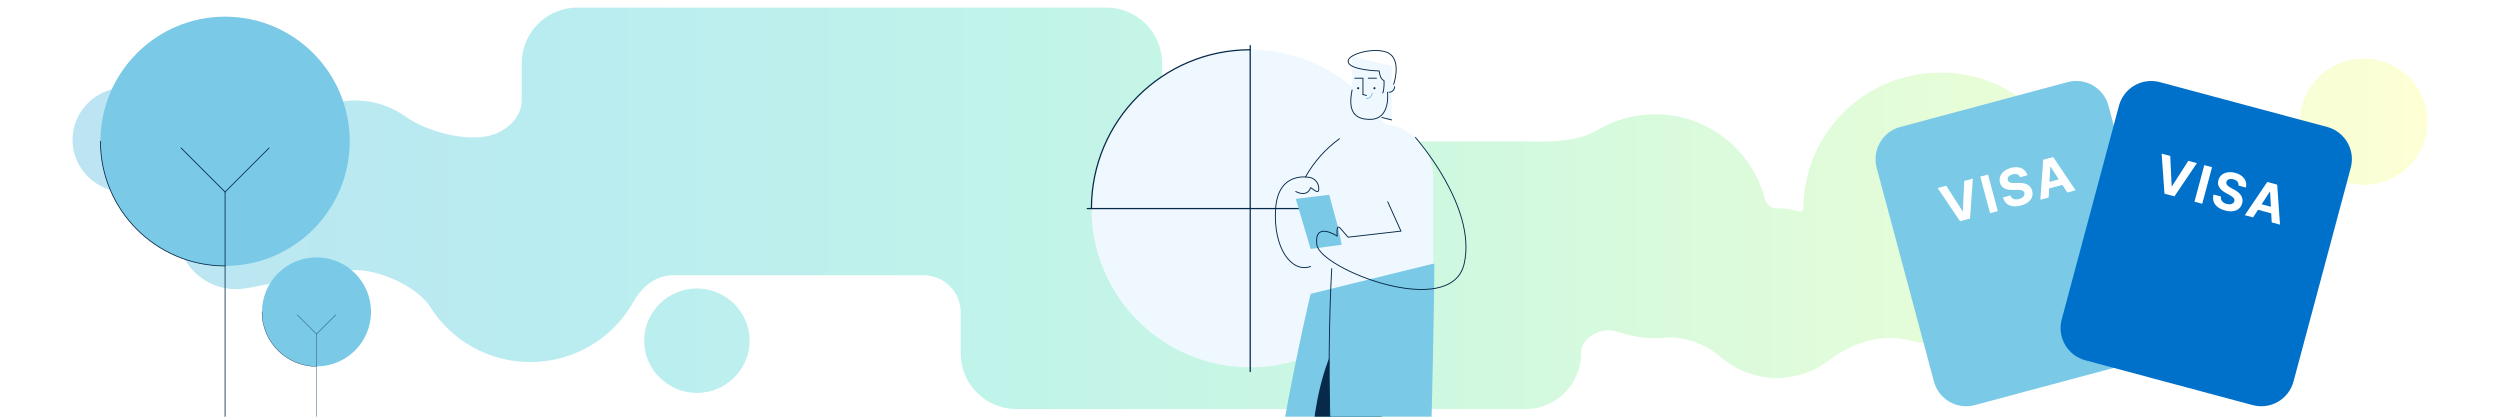 <svg width="1200" height="200" viewBox="0 0 1200 200" fill="none" xmlns="http://www.w3.org/2000/svg">
<g clip-path="url(#clip0_976_16427)">
<g opacity="0.5">
<path fill-rule="evenodd" clip-rule="evenodd" d="M250.419 30.374C250.419 15.608 262.39 3.638 277.156 3.638H531.083C545.849 3.638 557.819 15.608 557.819 30.374V50.055C557.819 59.899 565.799 67.879 575.643 67.879H732.169C732.454 67.879 732.737 67.883 733.019 67.892C743.896 68.232 757.443 68.017 766.797 62.458C774.943 57.616 784.447 54.832 794.542 54.832C819.762 54.832 841.287 72.204 847.188 95.634C847.834 98.2 850.213 100 852.859 100V100C856.617 100 860.267 100.509 863.741 101.462C864.704 101.727 865.677 100.999 865.677 100V100C865.677 64.012 895.124 34.837 931.449 34.837C967.774 34.837 997.221 64.012 997.221 100C997.221 135.988 967.774 165.163 931.449 165.163C925.738 165.163 920.197 164.442 914.913 163.086C902.987 160.026 887.85 165.222 878.123 172.77C871.125 178.2 862.336 181.439 852.859 181.439C842.633 181.439 833.209 177.669 825.972 171.445C818.75 165.233 808.717 161.297 799.226 162.115C797.681 162.248 796.119 162.316 794.542 162.316C788.29 162.316 782.264 161.248 776.647 159.284C769.025 156.62 758.906 161.552 758.906 169.626V169.626C758.906 184.392 746.935 196.362 732.169 196.362H487.872C473.105 196.362 461.135 184.392 461.135 169.626V149.945C461.135 140.101 453.155 132.121 443.311 132.121H322.908C314.832 132.121 308.017 137.729 304.089 144.785C294.467 162.074 275.89 173.786 254.553 173.786C234.365 173.786 216.649 163.301 206.649 147.529C200.309 137.529 182.528 129.653 170.688 129.653V129.653V129.653C156.48 129.653 131.754 136.166 117.729 138.44C116.26 138.678 114.754 138.802 113.222 138.802C97.863 138.802 85.151 126.35 85.151 110.991C85.151 95.631 97.863 83.18 113.222 83.18V83.18C120.591 83.18 130.35 78.201 133.541 71.558C140.171 57.76 154.414 48.214 170.688 48.214C179.612 48.214 187.925 51.085 194.708 55.953C204.872 63.249 224.749 68.58 236.627 64.648V64.648C243.981 62.214 250.419 55.92 250.419 48.173V30.374ZM60.124 42.042C46.275 42.042 34.814 53.269 34.814 67.117C34.814 80.966 46.275 92.193 60.124 92.193C73.973 92.193 85.434 80.966 85.434 67.117C85.434 53.269 73.973 42.042 60.124 42.042ZM309.203 163.532C309.203 149.684 320.664 138.457 334.513 138.457C348.362 138.457 359.823 149.684 359.823 163.532C359.823 177.381 348.362 188.608 334.513 188.608C320.664 188.608 309.203 177.381 309.203 163.532ZM1134.59 88.752C1151.49 88.752 1165.18 75.18 1165.18 58.439C1165.18 41.697 1151.49 28.126 1134.59 28.126C1117.69 28.126 1103.99 41.697 1103.99 58.439C1103.99 61.514 1104.45 64.483 1105.31 67.28C1106 69.528 1103.6 72.475 1101.25 72.475V72.475C1090.46 72.475 1081.7 81.146 1081.7 91.841C1081.7 102.536 1090.46 111.206 1101.25 111.206C1112.05 111.206 1120.8 102.536 1120.8 91.841V91.841C1120.8 89.432 1123.79 86.91 1126.1 87.571C1128.8 88.34 1131.64 88.752 1134.59 88.752ZM1044.92 148.163C1044.92 146.576 1042.74 145.215 1041.37 146.015C1036.82 148.667 1031.52 150.188 1025.87 150.188C1008.97 150.188 995.271 136.616 995.271 119.875C995.271 103.134 1008.97 89.562 1025.87 89.562C1042.76 89.562 1056.46 103.134 1056.46 119.875C1056.46 120.288 1056.45 120.699 1056.44 121.108C1056.3 124.465 1061.11 128.798 1064.47 128.798V128.798C1075.26 128.798 1084.01 137.468 1084.01 148.163C1084.01 158.858 1075.26 167.529 1064.47 167.529C1053.67 167.529 1044.92 158.858 1044.92 148.163V148.163ZM579.123 63.122C588.207 63.122 595.571 55.827 595.571 46.827C595.571 37.827 588.207 30.532 579.123 30.532C570.04 30.532 562.676 37.827 562.676 46.827C562.676 55.827 570.04 63.122 579.123 63.122Z" fill="url(#paint0_linear_976_16427)"/>
</g>
<path d="M600.102 176.317C642.194 176.317 676.317 142.194 676.317 100.102C676.317 58.009 642.194 23.887 600.102 23.887C558.009 23.887 523.887 58.009 523.887 100.102C523.887 142.194 558.009 176.317 600.102 176.317Z" fill="#F0F8FF"/>
<path d="M600.102 21.898V178.306" stroke="#07294A" stroke-width="0.611" stroke-linecap="round" stroke-linejoin="round"/>
<path d="M678.306 100.102H521.897" stroke="#07294A" stroke-width="0.611" stroke-linecap="round" stroke-linejoin="round"/>
<path d="M523.887 100.102C523.887 58.009 558.009 23.887 600.102 23.887" stroke="#07294A" stroke-width="0.611" stroke-linecap="round" stroke-linejoin="round"/>
<path d="M605.695 301.911C604.082 245.991 629.088 141.032 629.088 141.032L663.241 117.484V227.172L631.064 309.234H600.953L605.695 301.911Z" fill="#79C9E7"/>
<path d="M629.088 227.412C629.088 185.687 641.498 151.863 656.807 151.863C659.106 151.902 661.343 152.615 663.241 153.913V227.172L639.775 287.017C633.271 273.192 629.088 251.634 629.088 227.412Z" fill="#07294A"/>
<path d="M639.234 128.925C639.234 128.925 631.998 247.039 652.437 302.961L648.167 309.234H684.52C684.52 309.234 688.492 159 688.492 126.574L639.234 128.925Z" fill="#79C9E7"/>
<path d="M648.992 37.54V52.89L668.008 57.563V31.659L648.992 26.986V37.54Z" fill="#F0F8FF"/>
<path d="M659.734 42.85C659.453 42.85 659.225 42.623 659.225 42.342C659.225 42.061 659.453 41.834 659.734 41.834C660.015 41.834 660.242 42.061 660.242 42.342C660.242 42.623 660.015 42.85 659.734 42.85Z" fill="#07294A"/>
<path d="M651.925 42.85C651.644 42.85 651.416 42.623 651.416 42.342C651.416 42.061 651.644 41.834 651.925 41.834C652.205 41.834 652.433 42.061 652.433 42.342C652.433 42.623 652.205 42.85 651.925 42.85Z" fill="#07294A"/>
<path d="M654.216 45.375V37.54H650.29" stroke="#07294A" stroke-width="0.451" stroke-linecap="round" stroke-linejoin="round"/>
<path d="M660.692 37.54H656.766" stroke="#07294A" stroke-width="0.451" stroke-linecap="round" stroke-linejoin="round"/>
<path d="M666.755 41.554V44.275C668.223 44.275 669.413 43.085 669.413 41.617C669.413 41.536 669.409 41.455 669.402 41.376C669.253 39.725 666.755 39.897 666.755 41.554Z" fill="#F0F8FF"/>
<path d="M666.755 44.275C668.223 44.275 669.413 43.085 669.413 41.618" stroke="#07294A" stroke-width="0.451" stroke-linecap="round" stroke-linejoin="round"/>
<path d="M655.933 47.306C656.646 47.306 657.33 47.023 657.834 46.519C658.339 46.014 658.622 45.33 658.622 44.617" stroke="#79C9E7" stroke-width="0.451" stroke-linecap="round" stroke-linejoin="round"/>
<path d="M663.241 56.392L668.008 57.563" stroke="#07294A" stroke-width="0.451" stroke-linecap="round" stroke-linejoin="round"/>
<path d="M654.216 45.381L655.932 45.803" stroke="#07294A" stroke-width="0.451" stroke-linecap="round" stroke-linejoin="round"/>
<path d="M666.004 44.275C666.004 44.275 667.618 57.052 657.939 57.291C648.26 57.53 647.454 51.018 648.992 43.191" stroke="#07294A" stroke-width="0.451" stroke-linecap="round" stroke-linejoin="round"/>
<path d="M668.949 40.494C668.949 40.494 672.517 30.286 667.438 26.103C662.36 21.921 646.527 25.506 647.125 29.628C647.722 33.751 662.001 34.05 662.001 34.05C662.001 34.05 662.3 37.993 664.332 38.65C664.332 38.65 664.571 42.517 663.734 44.617" stroke="#07294A" stroke-width="0.451" stroke-linecap="round" stroke-linejoin="round"/>
<path d="M687.912 85.051V126.574L629.088 141.032V94.786C629.088 78.388 640.283 64.109 656.207 60.195H656.207C663.844 58.318 671.919 60.056 678.108 64.908C684.297 69.76 687.912 77.187 687.912 85.051V85.051Z" fill="#F0F8FF"/>
<path d="M642.27 109.047L637.991 93.497L621.972 95.469L629.088 119.487L644.018 117.484" fill="#79C9E7"/>
<path d="M639.234 128.925C639.234 128.925 631.998 247.039 652.437 302.961" stroke="#07294A" stroke-width="0.451" stroke-linecap="round" stroke-linejoin="round"/>
<path d="M679.404 65.996C679.404 65.996 709.022 99.188 702.808 126.574C696.595 153.96 633.56 129.043 632.097 117.484C630.635 105.924 641.867 113.333 641.867 113.333C641.867 113.333 641.158 107.149 643.308 109.539C645.458 111.929 647.087 113.85 647.087 113.85L672.457 110.943L666.105 96.843" stroke="#07294A" stroke-width="0.451" stroke-linecap="round" stroke-linejoin="round"/>
<path d="M621.971 91.941C627.886 94.866 629.088 90.092 629.088 90.092C630.11 90.45 633.359 94.067 632.995 90.092C632.832 87.821 631.273 85.891 629.088 85.252C629.088 85.252 613.547 81.346 612.293 100.237C611.038 119.128 620.009 131.191 629.088 127.911" stroke="#07294A" stroke-width="0.451" stroke-linecap="round" stroke-linejoin="round"/>
<path d="M642.958 66.575C636.249 71.438 630.679 77.704 626.637 84.937" stroke="#07294A" stroke-width="0.451" stroke-linecap="round" stroke-linejoin="round"/>
<path d="M108.038 127.645C74.999 127.645 48.215 100.862 48.215 67.823C48.215 34.783 74.999 8 108.038 8C141.077 8 167.86 34.783 167.86 67.823C167.86 100.862 141.077 127.645 108.038 127.645Z" fill="#79C9E7"/>
<path d="M48.215 67.823C48.215 100.862 74.999 127.645 108.038 127.645" stroke="#07294A" stroke-width="0.397" stroke-linecap="round" stroke-linejoin="round"/>
<path d="M108.038 92.155V213.149" stroke="#07294A" stroke-width="0.397" stroke-linecap="round" stroke-linejoin="round"/>
<path d="M86.892 71.009L108.038 92.155L129.183 71.009" stroke="#07294A" stroke-width="0.397" stroke-linecap="round" stroke-linejoin="round"/>
<path d="M151.924 175.87C137.474 175.87 125.759 164.156 125.759 149.705C125.759 135.254 137.474 123.54 151.924 123.54C166.375 123.54 178.089 135.254 178.089 149.705C178.089 164.156 166.375 175.87 151.924 175.87Z" fill="#79C9E7"/>
<path d="M125.759 149.705C125.759 164.156 137.474 175.87 151.924 175.87" stroke="#07294A" stroke-width="0.174" stroke-linecap="round" stroke-linejoin="round"/>
<path d="M151.925 160.347V213.267" stroke="#07294A" stroke-width="0.174" stroke-linecap="round" stroke-linejoin="round"/>
<path d="M142.676 151.099L151.924 160.348L161.173 151.099" stroke="#07294A" stroke-width="0.174" stroke-linecap="round" stroke-linejoin="round"/>
<g filter="url(#filter0_d_976_16427)">
<path d="M900.803 76.543C898.516 68.007 903.581 59.234 912.117 56.947L992.463 35.418C1001 33.131 1009.77 38.196 1012.06 46.732L1039.55 149.329C1041.84 157.865 1036.77 166.638 1028.24 168.925L947.89 190.454C939.355 192.741 930.581 187.676 928.294 179.14L900.803 76.543Z" fill="#79C9E7"/>
<path d="M983.36 90.805L979.38 91.871L980.738 72.68L985.524 71.397L996.286 87.341L992.306 88.408L984.275 76.034L984.138 76.071L983.36 90.805ZM981.261 83.967L990.662 81.448L991.439 84.347L982.038 86.866L981.261 83.967Z" fill="white"/>
<path d="M969.633 81.07C969.379 80.397 968.94 79.938 968.317 79.694C967.694 79.451 966.937 79.448 966.045 79.687C965.439 79.85 964.95 80.073 964.578 80.356C964.205 80.634 963.947 80.951 963.804 81.308C963.666 81.664 963.648 82.03 963.749 82.408C963.822 82.725 963.961 82.982 964.167 83.178C964.378 83.373 964.636 83.521 964.939 83.624C965.241 83.721 965.577 83.787 965.948 83.822C966.318 83.852 966.706 83.859 967.112 83.842L968.791 83.796C969.603 83.762 970.368 83.803 971.085 83.917C971.802 84.031 972.451 84.234 973.032 84.526C973.613 84.818 974.107 85.212 974.516 85.71C974.931 86.205 975.239 86.818 975.441 87.549C975.724 88.625 975.699 89.631 975.367 90.565C975.04 91.493 974.425 92.31 973.524 93.018C972.626 93.718 971.463 94.259 970.033 94.642C968.615 95.022 967.322 95.136 966.153 94.983C964.99 94.829 964 94.405 963.183 93.711C962.37 93.009 961.78 92.03 961.413 90.774L965.007 89.811C965.204 90.39 965.505 90.836 965.908 91.151C966.315 91.459 966.797 91.645 967.354 91.71C967.915 91.769 968.516 91.712 969.156 91.54C969.785 91.372 970.307 91.134 970.721 90.827C971.141 90.518 971.436 90.166 971.606 89.771C971.776 89.376 971.804 88.968 971.691 88.544C971.585 88.15 971.379 87.85 971.072 87.644C970.772 87.436 970.373 87.298 969.876 87.229C969.386 87.158 968.799 87.131 968.117 87.148L966.076 87.18C964.498 87.217 963.178 86.967 962.115 86.431C961.052 85.894 960.349 84.976 960.007 83.677C959.717 82.615 959.751 81.61 960.109 80.662C960.474 79.712 961.1 78.879 961.987 78.164C962.874 77.448 963.958 76.918 965.238 76.575C966.542 76.226 967.74 76.144 968.831 76.33C969.929 76.514 970.856 76.93 971.612 77.58C972.368 78.229 972.895 79.074 973.192 80.116L969.633 81.07Z" fill="white"/>
<path d="M954.245 79.778L958.951 97.345L955.237 98.34L950.531 80.773L954.245 79.778Z" fill="white"/>
<path d="M934.187 85.153L942.009 97.362L942.171 97.318L942.85 82.832L946.967 81.728L945.618 100.917L940.832 102.2L930.061 86.258L934.187 85.153Z" fill="white"/>
<path d="M1017.11 46.732C1019.4 38.196 1028.17 33.131 1036.71 35.418L1117.05 56.947C1125.59 59.234 1130.65 68.007 1128.37 76.543L1100.88 179.14C1098.59 187.676 1089.82 192.741 1081.28 190.454L1000.93 168.925C992.399 166.638 987.334 157.865 989.621 149.329L1017.11 46.732Z" fill="#0071CB"/>
<path d="M1081.48 100.361L1077.5 99.295L1088.27 83.353L1093.05 84.635L1094.4 103.825L1090.42 102.758L1089.65 88.027L1089.52 87.99L1081.48 100.361ZM1083.08 93.389L1092.48 95.909L1091.7 98.808L1082.3 96.289L1083.08 93.389Z" fill="white"/>
<path d="M1074.46 85.067C1074.57 84.357 1074.42 83.74 1074 83.218C1073.59 82.695 1072.93 82.315 1072.04 82.076C1071.43 81.913 1070.9 81.862 1070.44 81.921C1069.97 81.975 1069.59 82.121 1069.29 82.359C1068.99 82.598 1068.79 82.906 1068.69 83.284C1068.6 83.595 1068.59 83.887 1068.67 84.16C1068.75 84.434 1068.9 84.692 1069.11 84.932C1069.33 85.167 1069.59 85.392 1069.89 85.609C1070.19 85.819 1070.53 86.019 1070.89 86.207L1072.36 87.007C1073.08 87.384 1073.73 87.801 1074.29 88.259C1074.85 88.716 1075.31 89.217 1075.67 89.76C1076.03 90.303 1076.26 90.892 1076.37 91.527C1076.48 92.163 1076.44 92.849 1076.25 93.582C1075.95 94.656 1075.43 95.514 1074.67 96.158C1073.93 96.797 1072.99 97.198 1071.85 97.359C1070.72 97.517 1069.45 97.404 1068.02 97.021C1066.6 96.641 1065.42 96.093 1064.49 95.377C1063.56 94.662 1062.91 93.799 1062.55 92.789C1062.2 91.775 1062.18 90.633 1062.49 89.361L1066.08 90.324C1065.96 90.924 1066 91.461 1066.19 91.935C1066.39 92.405 1066.71 92.808 1067.16 93.143C1067.62 93.474 1068.17 93.725 1068.81 93.896C1069.44 94.065 1070.01 94.12 1070.52 94.061C1071.04 94.004 1071.47 93.846 1071.81 93.589C1072.16 93.332 1072.39 92.992 1072.5 92.569C1072.61 92.174 1072.58 91.811 1072.42 91.48C1072.26 91.15 1071.98 90.831 1071.59 90.522C1071.2 90.216 1070.7 89.899 1070.1 89.573L1068.32 88.581C1066.94 87.823 1065.92 86.947 1065.27 85.951C1064.61 84.955 1064.46 83.808 1064.82 82.512C1065.1 81.447 1065.63 80.593 1066.41 79.952C1067.2 79.312 1068.16 78.903 1069.29 78.727C1070.41 78.551 1071.62 78.634 1072.9 78.977C1074.2 79.327 1075.28 79.855 1076.13 80.561C1076.99 81.269 1077.58 82.093 1077.92 83.034C1078.25 83.974 1078.28 84.97 1078.02 86.021L1074.46 85.067Z" fill="white"/>
<path d="M1061.78 76.254L1057.07 93.821L1053.35 92.826L1058.06 75.259L1061.78 76.254Z" fill="white"/>
<path d="M1041.72 70.88L1042.39 85.364L1042.55 85.408L1050.38 73.201L1054.5 74.304L1043.74 90.248L1038.95 88.966L1037.59 69.774L1041.72 70.88Z" fill="white"/>
</g>
</g>
<defs>
<filter id="filter0_d_976_16427" x="896.254" y="34.869" width="236.663" height="164.134" filterUnits="userSpaceOnUse" color-interpolation-filters="sRGB">
<feFlood flood-opacity="0" result="BackgroundImageFix"/>
<feColorMatrix in="SourceAlpha" type="matrix" values="0 0 0 0 0 0 0 0 0 0 0 0 0 0 0 0 0 0 127 0" result="hardAlpha"/>
<feOffset dy="4"/>
<feGaussianBlur stdDeviation="2"/>
<feComposite in2="hardAlpha" operator="out"/>
<feColorMatrix type="matrix" values="0 0 0 0 0 0 0 0 0 0 0 0 0 0 0 0 0 0 0.25 0"/>
<feBlend mode="normal" in2="BackgroundImageFix" result="effect1_dropShadow_976_16427"/>
<feBlend mode="normal" in="SourceGraphic" in2="effect1_dropShadow_976_16427" result="shape"/>
</filter>
<linearGradient id="paint0_linear_976_16427" x1="34.814" y1="100" x2="1165.18" y2="100" gradientUnits="userSpaceOnUse">
<stop stop-color="#79C9E7"/>
<stop offset="0.2" stop-color="#74DAE1"/>
<stop offset="0.4" stop-color="#82E8D3"/>
<stop offset="0.6" stop-color="#A3F3C1"/>
<stop offset="0.8" stop-color="#CDFBB1"/>
<stop offset="1" stop-color="#FDFFAA"/>
</linearGradient>
<clipPath id="clip0_976_16427">
<rect width="1200" height="200" fill="white"/>
</clipPath>
</defs>
</svg>
